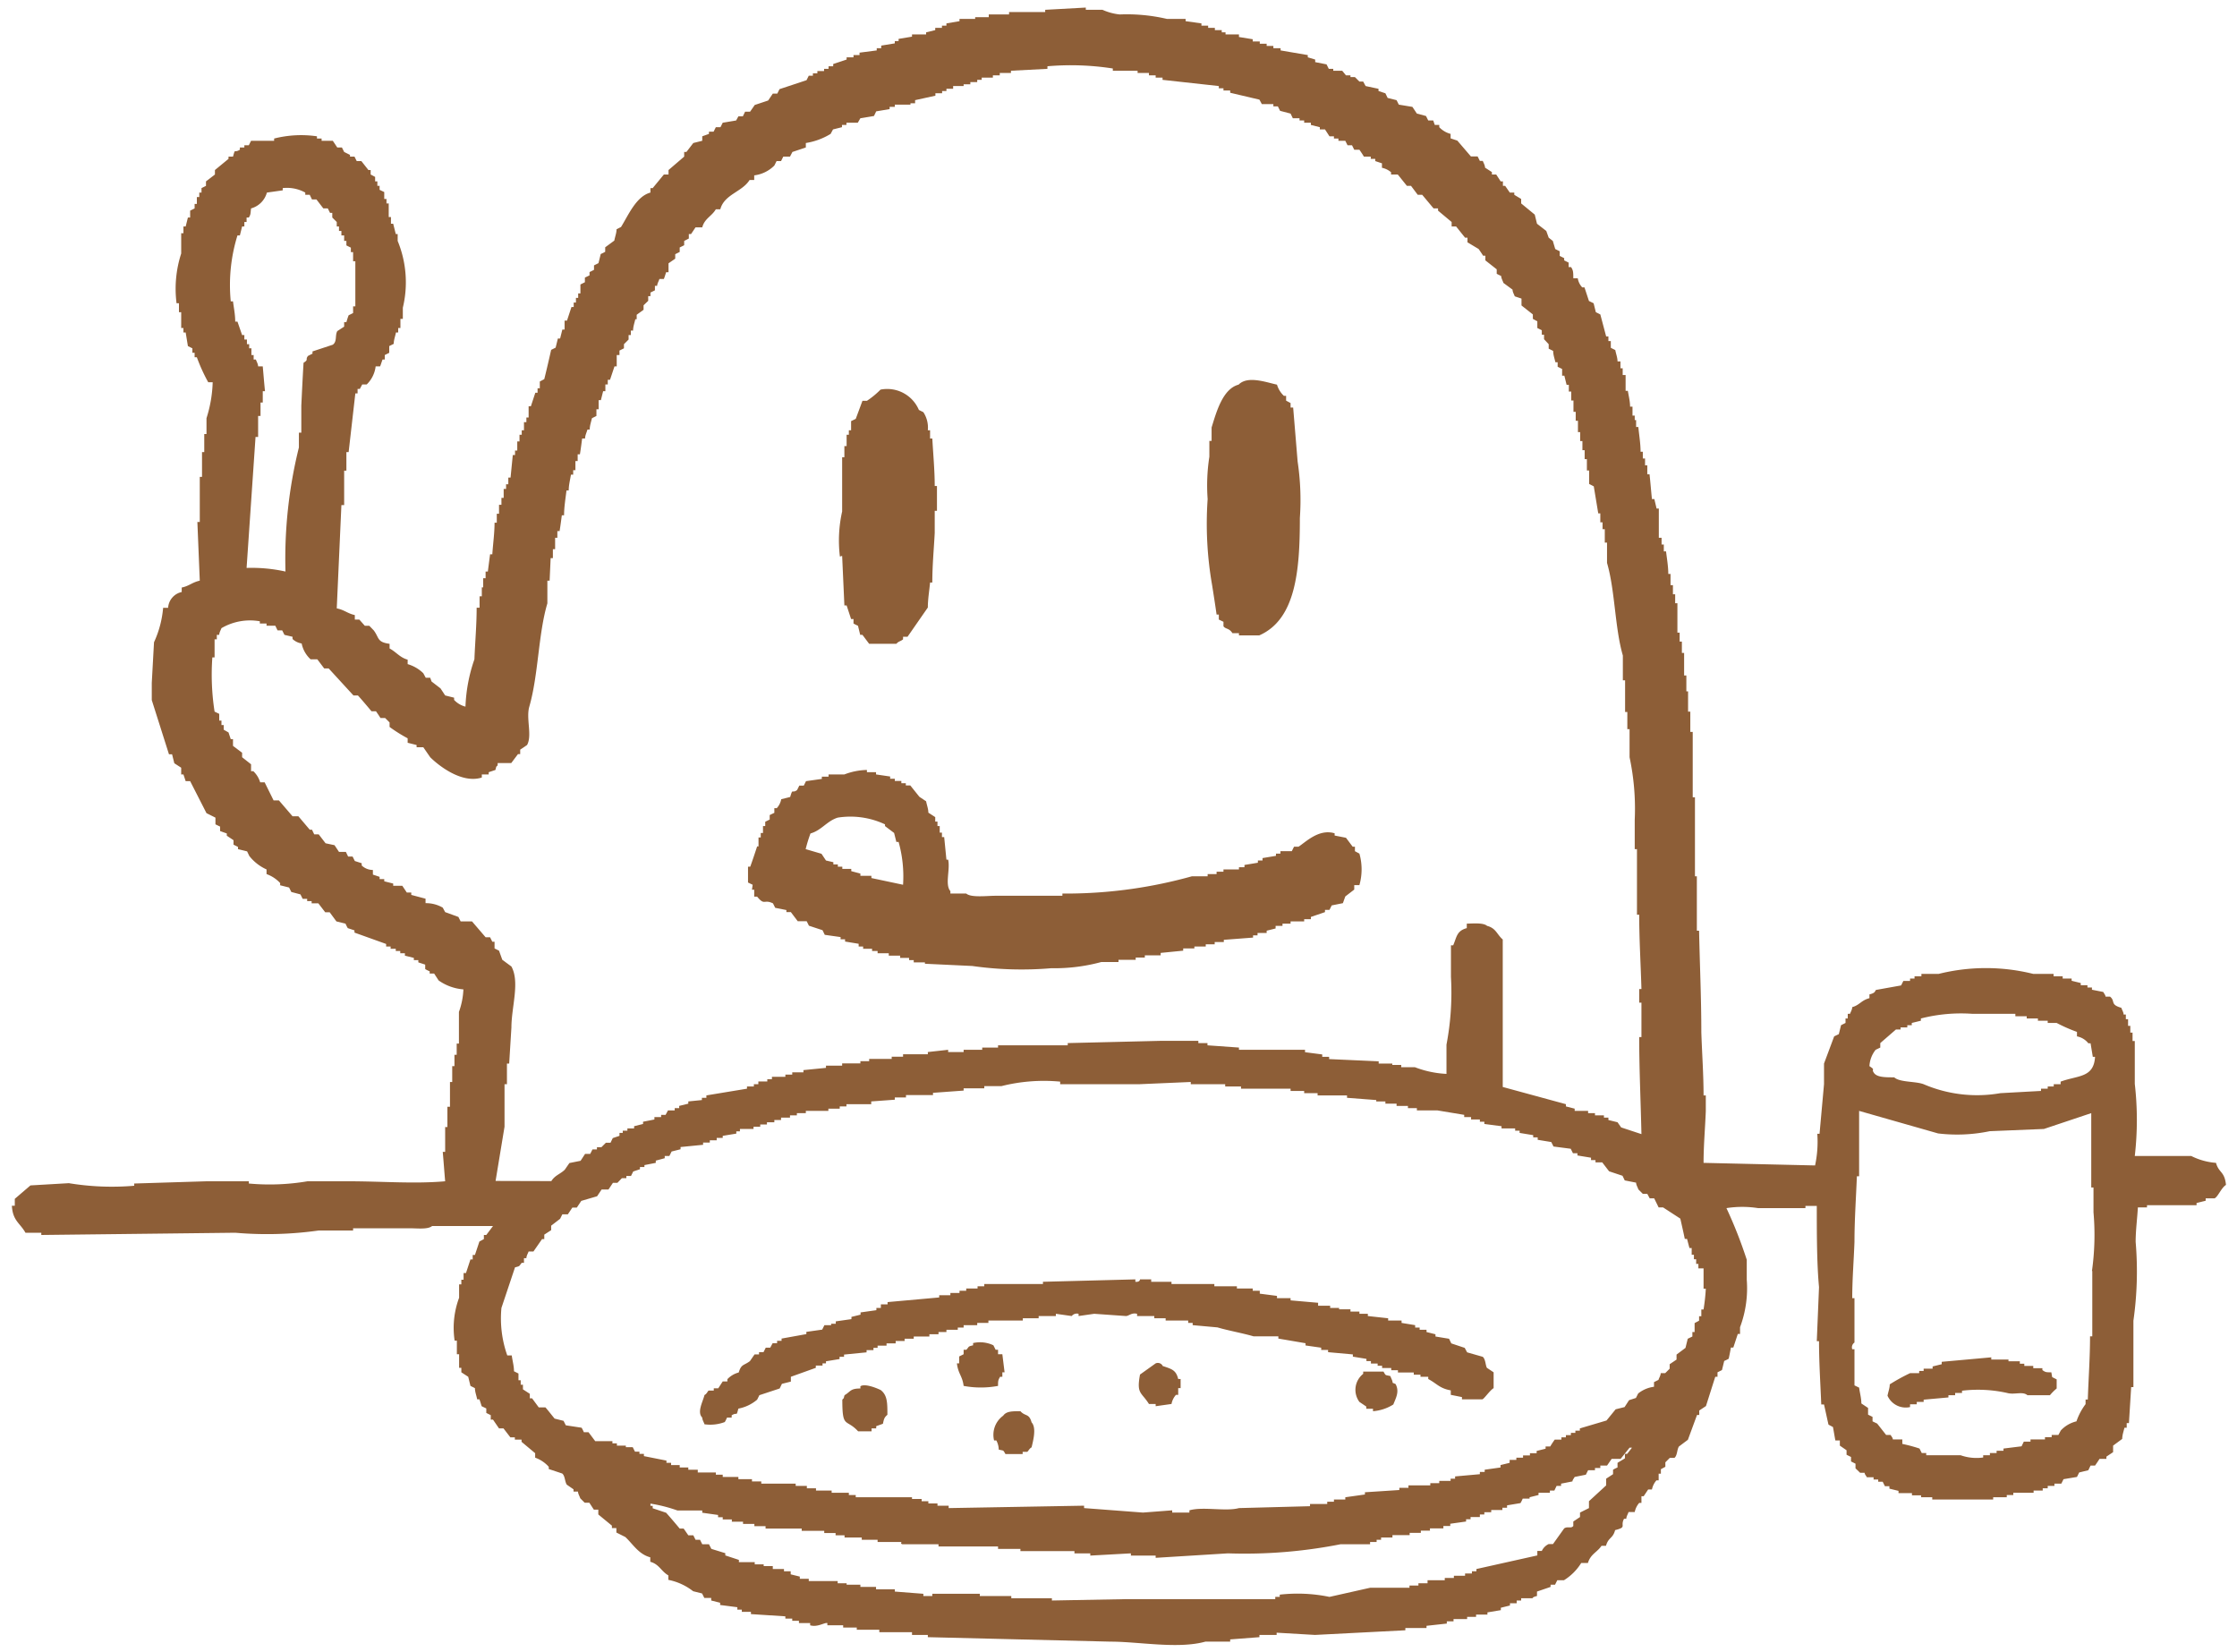 <svg id="要素" xmlns="http://www.w3.org/2000/svg" viewBox="0 0 130 96"><defs><style>.cls-1{fill:#8d5e37;fill-rule:evenodd;}</style></defs><title>1901212_ドワーフ</title><path class="cls-1" d="M128.78,67.57a3.85,3.85,0,0,1-1.44-.4h-3.28a18.35,18.35,0,0,0,0-4.19V60.49h-.13V60h-.13v-.39h-.13v-.39h-.13v-.27h-.13c0-.13-.09-.26-.13-.39-.68-.19-.33-.39-.66-.65h-.26c0-.09-.09-.18-.13-.27l-.66-.13v-.13h-.26v-.13h-.39v-.13l-.53-.13v-.13h-.52v-.13h-.53v-.14h-1.18a11.37,11.37,0,0,0-5.5,0h-1v.14h-.4v.13H111V57h-.39l-.13.26-1.45.26c-.09.05,0,.17-.39.26V58c-.47.12-.58.41-1,.52,0,.13-.08.26-.13.39h-.13v.27h-.13v.26l-.26.13-.13.52-.27.13L106,61.8V63l-.26,2.88h-.13a6.55,6.55,0,0,1-.13,1.84L99,67.57c0-1,.09-2,.13-3v-.92H99c0-1.22-.09-2.44-.13-3.67,0-2-.09-3.93-.13-5.9h-.13V50.92H98.5V46.33h-.13v-3.8h-.14V41.35H98.1V40.17H98v-.92h-.13V37.94h-.13v-.66h-.13v-.52h-.13V35.05h-.13v-.52h-.13V34h-.14v-.65h-.13c0-.44-.08-.88-.13-1.31h-.13v-.4h-.13v-.39H96.4v-1.7h-.13L96.14,29H96c-.05-.48-.09-1-.14-1.44h-.13v-.52h-.13v-.4h-.13v-.39h-.13c0-.48-.09-1-.13-1.44h-.13v-.4H95v-.26h-.13v-.52h-.14c0-.31-.08-.61-.13-.92h-.13v-.92H94.3v-.39h-.13V21H94c0-.22-.09-.44-.13-.66l-.26-.13v-.39h-.14v-.27h-.13L93,18.27l-.26-.13-.13-.52-.27-.13-.26-.79h-.13a1,1,0,0,1-.26-.53h-.26c0-.33,0-.46-.13-.65h-.14v-.26l-.26-.13V15l-.26-.13V14.6l-.26-.13L90.24,14,90,13.81l-.14-.39L89.32,13l-.13-.53-.79-.65v-.26L88,11.32v-.13h-.26l-.27-.39h-.13v-.26h-.13l-.26-.4H86.7V10l-.4-.26c0-.13-.08-.26-.13-.39H86l-.13-.26h-.39l-.79-.92-.39-.13V7.78a1.4,1.4,0,0,1-.66-.39V7.26h-.26L83.29,7H83l-.13-.26-.53-.14-.26-.39-.79-.13-.13-.26-.52-.13-.13-.27-.4-.13V5.16L79.36,5l-.14-.26H79l-.26-.26h-.26V4.38h-.26L78,4.11h-.52V4h-.26l-.13-.26-.66-.13V3.46L76,3.33V3.2l-1.58-.27V2.8H74V2.67h-.39V2.54h-.4V2.41H72.8V2.28L72,2.15V2h-.78V1.88H71V1.75h-.4V1.62h-.39V1.49h-.39V1.36l-.92-.13V1.1H67.82A10.27,10.27,0,0,0,65.07.84a3.26,3.26,0,0,1-1-.27H63.1V.44L60.74.57V.7h-2.1V.84H57.46V1h-.79V1.1h-.91v.13L55,1.36v.13h-.26v.13h-.39v.13l-.53.13V2H53v.13l-.78.13v.13H52v.13l-.79.13V2.8h-.26v.13l-1,.13V3.2H49.6v.13h-.4v.13l-.78.26v.13h-.27V4h-.26v.13H47.5v.13h-.26v.14H47l-.13.26-1.57.52-.13.26h-.26l-.27.4-.78.26-.27.39H43.3l-.13.27h-.26L42.78,7,42,7.13l-.13.26H41.6l-.13.26H41.2v.13l-.39.14v.26l-.52.13-.4.52h-.13V9.1l-.91.78v.26h-.27l-.65.79H37.8v.26c-.83.22-1.28,1.31-1.71,2l-.26.13c0,.22-.09.44-.13.66l-.53.39v.26a2.1,2.1,0,0,1-.26.13l-.13.53-.26.13v.26l-.26.13V16l-.27.13v.27l-.26.13v.52H33.6v.26h-.13v.27h-.13v.26h-.13l-.26.79h-.14v.52h-.13l-.13.52h-.13l-.13.53-.26.13c-.13.57-.26,1.14-.4,1.7l-.26.14v.39h-.13v.26h-.13l-.26.79h-.13v.65h-.13v.27h-.14V25h-.13v.26h-.13v.39h-.13v.53h-.13v.26H29.8l-.13,1.31h-.13v.39h-.13v.27h-.14v.52h-.13v.4H29v.52h-.13v.52h-.13c0,.62-.09,1.23-.13,1.84h-.13l-.13,1h-.13v.39h-.14v.53H28v.52h-.13v.66H27.7c0,1-.09,2-.13,3a9.33,9.33,0,0,0-.52,2.75,1.36,1.36,0,0,1-.66-.39v-.13l-.52-.13L25.6,40l-.52-.4L25,39.38h-.26l-.14-.26a2.17,2.17,0,0,0-.91-.53v-.26c-.45-.12-.67-.45-1.05-.65v-.27c-.74-.1-.59-.34-.92-.78l-.26-.27h-.26L20.88,36h-.26v-.26c-.44-.1-.6-.3-1.05-.39l.27-6H20v-2h.13V26.27h.13l.39-3.41h.13V22.6h.13l.14-.26h.26a1.75,1.75,0,0,0,.52-1.05h.26c.05-.13.09-.26.14-.4h.13v-.26l.26-.13v-.39l.26-.13c0-.22.09-.44.13-.66h.13v-.26h.13v-.53h.14v-.65A6.31,6.31,0,0,0,23.11,14v-.4H23L22.85,13h-.13v-.39h-.13v-.79h-.13v-.26h-.13v-.4l-.27-.13V10.8h-.13v-.26H21.8v-.26l-.26-.14V9.88h-.13L21,9.36h-.27l-.13-.26h-.26V9L20,8.83l-.13-.26h-.27l-.26-.39h-.65V8.05h-.27V7.92a6.38,6.38,0,0,0-2.49.13v.13H14.59l-.13.26H14.2v.13h-.26V8.7c-.36.22-.25-.12-.4.4h-.26v.13l-.79.65v.26l-.52.4v.26l-.26.13v.26h-.13v.26h-.14v.4h-.13v.26l-.26.13v.4h-.13l-.13.52h-.13v.39h-.13v1.18a6.64,6.64,0,0,0-.27,2.89h.14v.52h.13v.92h.13v.26h.13l.13.79.26.13v.26h.13v.26h.13a10,10,0,0,0,.66,1.45h.26A7.55,7.55,0,0,1,12,24.3v.92h-.13v1.05h-.13v1.44h-.13v2.62h-.14l.14,3.41c-.45.1-.61.31-1.05.4v.26a1,1,0,0,0-.79.92H9.48a6,6,0,0,1-.53,2l-.13,2.36v1l1,3.15H10l.13.52.4.26V45h.13l.13.39h.26L12,47.25l.52.26v.39l.27.13v.26l.39.14v.13l.39.26v.26l.26.13v.13l.53.13.13.27a2.66,2.66,0,0,0,1,.78v.27a2,2,0,0,1,.79.52v.13l.52.13.13.26.53.14.13.26h.26v.13h.26v.13h.39l.4.52h.26l.39.53.53.13a2.1,2.1,0,0,0,.13.26l.39.13v.13l1.84.66V55h.26v.13H23v.13h.26v.13h.27v.14l.52.13v.13h.26v.13l.4.13v.26a2.1,2.1,0,0,0,.26.13v.13h.26l.26.4a2.89,2.89,0,0,0,1.44.52,4.39,4.39,0,0,1-.26,1.31v1.84h-.13v.65h-.13v.66h-.13v.92h-.13v1.44H26v1.18h-.13v1.44h-.14c.05.57.09,1.14.14,1.71-1.81.16-3.63,0-5.64,0H17.87a13.14,13.14,0,0,1-3.41.13v-.13H12l-4.2.13v.13A15.33,15.33,0,0,1,4,68.75l-2.23.13-.91.78v.4H.69c.05.88.47,1,.79,1.57H2.4v.13l11.27-.13a21.46,21.46,0,0,0,4.85-.13h2v-.13h3.28c.44,0,1.07.08,1.31-.13h3.54l-.39.52h-.14V72l-.26.14-.26.78h-.13v.26h-.13l-.26.79h-.14v.39h-.13v.27h-.13v.78a5,5,0,0,0-.26,2.49h.13v.79h.13v.79h.13v.26l.4.26.13.53.26.13c0,.22.09.43.13.65h.13c.05.13.09.27.13.4l.27.13v.26l.26.13v.26h.13L29,83h.26l.4.52h.26v.13h.39v.13l.79.66v.26a1.93,1.93,0,0,1,.79.53v.13l.78.26c.17.13.15.48.27.65l.39.27v.13h.26c0,.13.09.26.13.39l.26.26h.27l.26.4h.26V88l.79.65v.14h.26v.26l.52.26c.44.41.77,1,1.45,1.18v.26c.52.14.63.55,1.05.79v.26a3.42,3.42,0,0,1,1.44.66l.52.13.13.26h.4V93l.52.13v.13l1,.13v.14h.26v.13h.53v.13l2,.13v.13h.4v.13h.39v.13h.65v.13c.43.13.83-.17,1-.13v.13h.92v.13h.79v.13h1.31v.14H53V95h.92v.13l10.62.26c1.65,0,3.92.44,5.51,0h1.44v-.13l1.7-.13V95h1v-.13l2.23.13,5.25-.27v-.13H82.9v-.13l1.18-.13v-.13h.39v-.13h.79v-.13h.52v-.13h.66v-.13l.78-.13v-.14l.53-.13v-.13h.39V93h.26v-.13h.66s0-.08.26-.13v-.26l.79-.27v-.13h.26l.13-.26h.39a3.1,3.1,0,0,0,1-1h.39c.15-.52.55-.63.79-1h.26c.14-.5.4-.41.53-.91.71-.18.28-.22.52-.66h.13c0-.13.09-.26.13-.39H95a1.15,1.15,0,0,1,.26-.53h.13v-.39h.13l.26-.39H96a1.15,1.15,0,0,1,.26-.53h.13v-.39h.13v-.26l.26-.14v-.26l.26-.26h.27c.17-.14.14-.48.26-.66l.52-.39.53-1.44h.13v-.26l.39-.26L99.68,80h.13v-.26l.26-.13.13-.53a2.1,2.1,0,0,0,.26-.13c.05-.22.09-.43.13-.65h.14l.26-.79h.13v-.39a6.45,6.45,0,0,0,.39-2.76V73.2a26.17,26.17,0,0,0-1.18-3,5.93,5.93,0,0,1,1.84,0h2.75v-.13h.66c0,1.56,0,3.36.13,4.72l-.13,3.14h.13c0,1.23.08,2.45.13,3.68H106c.09.39.17.78.26,1.17l.26.14c.05.26.09.52.14.78h.26V84l.39.27v.26l.26.13v.26l.26.13v.27l.27.26h.26c0,.09.09.17.13.26h.39v.13h.27v.13h.26l.13.26h.26v.14l.53.13v.13h.78v.13h.53V87h.65v.13h3.54V87h.79v-.13H117v-.13h1.18v-.13h.53v-.13H119v-.14h.39v-.13h.4l.13-.26.78-.13.13-.26.53-.13.13-.27h.26c.09-.13.18-.26.26-.39h.4v-.13l.39-.26V84l.53-.39c0-.22.08-.44.13-.65h.13v-.27h.13l.13-2.09h.13V76.74a20.24,20.24,0,0,0,.13-4.58c0-.66.09-1.32.13-2h.53v-.13h2.88v-.13l.53-.13v-.14h.52c.2-.1.38-.6.66-.78C129.28,68.05,128.94,68.16,128.78,67.57ZM13.8,13.68h.14l.13-.52h.13V12.9h.13v-.26h.13c.12-.19.09-.23.13-.53a1.31,1.31,0,0,0,.92-.92l.92-.13v-.13a2.19,2.19,0,0,1,1.31.26v.13H18l.13.27h.26l.4.52h.26l.13.26h.13v.27l.26.26v.26h.13v.26h.14v.26H20V14h.13v.26l.26.13v.26h.13v.53h.13v2.62h-.13v.39l-.26.13c-.05.13-.09.26-.13.4H20v.26l-.4.26c-.14.26,0,.6-.26.79l-1.18.39v.13l-.26.13c-.18.23.06.2-.26.4-.05.83-.09,1.66-.13,2.49v1.57h-.14V26a26.84,26.84,0,0,0-.78,7.21A9.11,9.11,0,0,0,14.33,33l.52-7.61H15V24.17h.14v-.78h.13v-.66h.13c-.05-.48-.09-1-.13-1.44H15c0-.13-.08-.26-.13-.4h-.13v-.26h-.13v-.39h-.13V20h-.13v-.27H14.2v-.26h-.13l-.27-.78h-.13c0-.4-.08-.79-.13-1.18h-.13A9.73,9.73,0,0,1,13.8,13.68Zm15,54.94.52-3.15V63h.14V61.8h.13l.13-2.1c0-1.18.5-2.63,0-3.54l-.53-.39L29,55.24l-.26-.13v-.39h-.13l-.13-.26h-.26l-.79-.92h-.66l-.13-.26L25.87,53l-.14-.26a1.93,1.93,0,0,0-1-.26v-.26L23.9,52v-.14h-.26l-.26-.39h-.53v-.13l-.52-.13v-.13h-.27v-.13l-.39-.13v-.27a.93.93,0,0,1-.65-.26v-.13l-.4-.13-.13-.26h-.26l-.13-.27h-.4l-.26-.39L18.92,49l-.4-.52h-.26l-.13-.27H18l-.66-.78H17l-.79-.92H15.9l-.52-1.05h-.26a1.47,1.47,0,0,0-.4-.65h-.13v-.4L14.07,44v-.26l-.53-.4v-.39h-.13l-.13-.39L13,42.4v-.27h-.13v-.26h-.13v-.39l-.27-.13a14,14,0,0,1-.13-3.15h.13V37.15h.13v-.26h.14c0-.13.08-.26.13-.39a3.29,3.29,0,0,1,2.23-.4v.13h.39v.13H16l.13.27h.27l.13.26L17,37v.13a1,1,0,0,0,.53.26,1.7,1.7,0,0,0,.52.92h.39l.4.53h.26l1.44,1.57h.26c.27.3.53.61.79.92h.26c.09.13.18.26.26.39h.27l.26.26v.26a8.62,8.62,0,0,0,1.05.66v.26l.52.13v.13h.39L25,44c.45.45,1.82,1.56,3,1.18V45h.4v-.13l.39-.13c.08-.27,0-.12.13-.27v-.13h.79l.39-.52h.13v-.26l.4-.27c.31-.56-.07-1.54.13-2.23.53-1.83.52-4.23,1.05-6V33.74h.13L32,32.43h.13v-.52h.13v-.66h.13v-.39h.13c.05-.31.09-.61.13-.92h.13c0-.48.09-1,.14-1.44h.13c0-.31.08-.61.13-.92h.13v-.26h.13v-.53h.13V26.4h.13c.05-.3.09-.61.13-.92H34c0-.17.09-.35.14-.52h.13c0-.22.08-.44.13-.66l.26-.13v-.39h.13v-.53h.13l.13-.52h.13v-.39h.14v-.27h.13l.26-.78h.13v-.66H36v-.26l.26-.13V20l.27-.27v-.26h.13v-.26h.13c0-.22.08-.44.13-.66H37v-.26L37.4,18v-.26l.27-.26v-.27h.13V17l.26-.13v-.26h.13c0-.13.09-.26.13-.4h.26c.05-.13.09-.26.13-.39h.14v-.52l.39-.27v-.26l.26-.13v-.26l.26-.13V14l.27-.14v-.26h.13l.26-.39h.39c.14-.52.55-.64.79-1.05h.26c.23-.87,1.26-1,1.7-1.7h.27v-.27A2,2,0,0,0,45,9.62l.13-.26h.26l.13-.26h.39l.14-.27.78-.26V8.31a3.92,3.92,0,0,0,1.44-.53l.14-.26.52-.13V7.26h.26V7.13h.66L50,6.87l.79-.13.13-.27.78-.13V6.21H52V6.08h.91V6h.27V5.82l1.18-.26V5.42h.39V5.29H55V5.16h.39V5H56V4.9h.39V4.77h.4V4.64h.26V4.51h.65V4.38h.4V4.24h.65V4.11L60.87,4V3.85a15.85,15.85,0,0,1,3.8.13v.13h1.44v.13h.66v.14h.39v.13h.4v.13L70.83,5v.13h.27v.13h.39v.13l1.7.4.14.26H74v.13h.26l.13.26L75,6.6l.13.27h.39V7h.27v.13h.39v.13l.52.13v.13H77l.26.4h.26v.13h.26v.13h.4l.13.26h.26l.13.26H79c.09.13.18.26.26.4h.4v.13h.26v.13l.39.13v.26a1.15,1.15,0,0,1,.53.26v.13h.39l.53.66H82l.39.52h.26l.66.79h.26v.13l.79.66v.26h.26l.52.65h.14v.27l.65.39c.09.13.18.26.26.39h.13v.27l.66.52v.26l.26.13c0,.13.09.27.13.4l.53.39c0,.13.08.26.13.39l.39.13v.4l.66.52v.26l.26.14v.39l.26.13v.26h.13v.26L90,20v.26l.26.13c0,.22.08.44.13.66h.13v.26l.26.13v.39h.13l.13.53h.13v.39h.14v.52h.13v.66h.13v.52h.13v.66h.13v.52h.13v.53h.13v.52h.13v.66h.13v.78l.27.14.26,1.57H93v.52h.13v.4h.13v.78h.13v1.18c.47,1.6.45,3.77.92,5.38v1.44h.13v1.84h.13v1h.13V44A14.4,14.4,0,0,1,95,47.64v1.7h.13v3.81h.13c0,1.44.09,2.88.13,4.32h-.13v.79h.13v2h-.13c0,1.88.09,3.76.13,5.64l-1.18-.39L94,65.21l-.53-.13v-.14h-.26v-.13h-.52v-.13h-.4v-.13h-.78v-.13L91,64.29v-.13l-3.67-1V54.59c-.34-.29-.39-.66-.91-.79-.21-.19-.78-.14-1.18-.13v.26c-.59.16-.58.51-.79,1h-.13v1.84a16.07,16.07,0,0,1-.26,3.93v1.7a5.9,5.9,0,0,1-1.84-.39h-.79v-.13h-.52V61.8h-.79v-.13l-2.88-.13v-.13h-.4v-.14l-1-.13V61H72v-.13l-1.83-.13v-.13h-.53v-.13H67.43l-5.38.13v.13H58v.13h-.92V61H56v.13H55.1V61l-1.18.13v.13H52.48v.14h-.66v.13H50.51v.13H50v.13H48.94v.13H48v.13l-1.31.13v.13h-.65v.13h-.4v.13h-.78v.14h-.27v.13h-.52V63h-.26v.13h-.4v.13l-2.36.39v.14h-.26v.13L40,64v.13l-.53.13v.13h-.26v.13h-.39l-.14.26h-.26v.13h-.39v.14l-.66.13v.13l-.52.13v.13h-.39v.13h-.27v.13H36V66l-.39.13-.13.27h-.27l-.26.26h-.26v.13h-.26l-.13.26H34l-.26.4-.65.13-.27.39c-.27.26-.57.32-.78.66ZM94.56,84.48h-.13v.26L94,85v.27a2.1,2.1,0,0,0-.26.13v.26l-.4.26v.39l-1,.92v.4l-.52.26v.26l-.39.26v.26c-.14.17-.32,0-.53.14l-.65.91H90a.82.82,0,0,0-.4.4h-.26v.26l-3.54.79v.13h-.26v.13h-.4v.13h-.65v.13h-.53v.13h-1V92h-.53v.13h-.52v.13H79.62l-2.36.53a9.12,9.12,0,0,0-2.89-.13v.13h-.26v.13H65.46L61.13,93v-.13H58.77v-.13H56.94v-.13H54.18v.13h-.52v-.13L52,92.48v-.13H50.91v-.14H50v-.13H49.2V92h-.52v-.13H47v-.13h-.52v-.13l-.53-.13V91.3h-.39v-.13h-.65V91h-.53V90.9h-.52v-.13h-.92v-.13l-.79-.26v-.13L41.34,90l-.14-.27h-.39l-.13-.26h-.26l-.13-.26H40l-.27-.39H39.5c-.26-.31-.52-.62-.79-.92l-.78-.26v-.14H37.8v-.13a8.57,8.57,0,0,1,1.57.4h1.44v.13l.92.13v.13H42v.13h.53v.13h.65v.13h.66v.13h.65v.14h2.1v.13h1.31v.13h.66v.13h.52v.13h1v.13H51v.13h1.31c.18,0-.05.08.13.13h2.1v.13H58V90H59.3v.13h3.14v.13h.92v.13l2.36-.13v.13h1.44v.13l4.2-.26a28.74,28.74,0,0,0,6.55-.53h1.71v-.13H80v-.13h.26v-.13h.66V89.2h1v-.13h.65v-.13h.53v-.13h.78v-.14h.4v-.13l.92-.13v-.13h.26v-.13H86V88h.26v-.13h.4v-.13h.65v-.13h.27v-.14l.78-.13a2.1,2.1,0,0,0,.13-.26h.4V87l.52-.13v-.13h.66v-.13h.26l.13-.27h.26v-.13l.66-.13c0-.08.08-.17.13-.26l.65-.13.13-.26h.4v-.13H93v-.14h.39l.27-.39h.52l.52-.65h.14ZM99,76.09h-.13v.39h-.13v.26l-.26.14v.52h-.13v.26l-.27.13-.13.53-.52.39V79l-.4.27v.26l-.26.26h-.26c0,.13-.09.26-.13.39l-.26.13v.27a1.84,1.84,0,0,0-.92.39l-.13.26-.4.13-.26.4-.52.13-.53.65L91.81,83v.13h-.26v.13h-.26v.13H91v.13h-.26v.13h-.39c-.09.13-.18.26-.26.4h-.27v.13l-.52.13v.13h-.39v.13h-.4v.13h-.39v.13h-.39V85l-.53.13v.14l-.92.13v.13H86v.13l-1.44.13v.13h-.26v.13h-.66v.13h-.52v.13H81.85v.14h-.53v.13l-2,.13v.13L78.18,87v.13h-.66v.13h-.39v.13h-1v.13L72,87.63c-.77.21-2.09-.1-2.88.13v.13h-1v-.13l-1.7.13L63,87.63v-.14l-7.87.14v-.14h-.65v-.13h-.53v-.13h-.39V87.1H53V87H49.73v-.13h-.4v-.13h-1v-.13h-.91v-.13h-.53v-.14h-.65v-.13h-2v-.13H43.7v-.13h-.79v-.13H42v-.13H41.6v-.13H40.55V85.4H40v-.13H39.5v-.14H39V85h-.27v-.13l-1.31-.26v-.13h-.26v-.13h-.26l-.13-.26h-.4V84h-.52v-.13h-.26v-.13h-1l-.39-.52h-.27a2.1,2.1,0,0,0-.13-.26l-.92-.14-.13-.26-.52-.13c-.18-.22-.35-.44-.53-.65h-.39l-.39-.53h-.13v-.26l-.4-.26v-.27h-.13v-.26h-.13v-.39l-.26-.13c0-.31-.09-.61-.13-.92h-.26A6.44,6.44,0,0,1,29.14,76l.79-2.36c.33-.08.22-.07.39-.26h.13v-.27h.14c0-.13.08-.26.13-.39H31L31.5,72h.13v-.26l.4-.26v-.26l.52-.4.13-.26H33l.26-.39h.26l.26-.39.92-.27.26-.39h.4l.26-.39h.26l.26-.27h.26v-.13h.27l.13-.26.39-.13v-.13h.26V67.7l.66-.13v-.13l.52-.14v-.13h.27l.13-.26.52-.13v-.13l1.31-.13v-.13h.39v-.13h.4v-.14H42V66l.79-.13v-.13H43V65.6h.79v-.13h.39v-.13h.39v-.13H45v-.13h.39v-.14h.52v-.13h.4v-.13h.52v-.13h1.31v-.13h.66v-.13h.39v-.13h1.44V64L52,63.9v-.13h.65v-.14h1.57V63.5L56,63.37v-.13H57.2v-.13h1a10.1,10.1,0,0,1,3.41-.26V63h4.59l3-.13V63h2v.13h.92v.13H75v.13h.79v.13h.78v.13h1.71v.14l1.7.13V64h.53v.13h.65v.13h.66v.13h.52v.13h1.18l1.57.26v.13h.4v.14H86v.13h.26v.13l1,.13v.13h.79v.13h.26v.13l.79.13v.13h.26v.14l.79.13.13.26,1,.13.13.26h.26v.13l.79.13v.14h.26v.13h.39l.4.52.78.26.13.27.66.13c0,.13.09.26.13.39l.26.26h.26l.14.26h.26l.26.53h.26l1,.65c.09.4.18.79.26,1.18h.13l.14.53h.13v.39h.13v.26h.13v.27h.13v.26H99v1.18h.13C99.11,75.3,99.06,75.7,99,76.09ZM109,61l.27-.13v-.26l.91-.79h.27V59.7h.39v-.13h.26v-.13l.53-.13v-.13a9.4,9.4,0,0,1,3-.27h2.49v.14h.66v.13h.65v.13H119v.13h.52a9.12,9.12,0,0,0,1.18.52v.26a1.11,1.11,0,0,1,.66.4h.13l.13.79h.13c-.07,1.23-1,1.07-2,1.44V63h-.4v.13H119v.13h-.39v.13l-2.36.13a7.87,7.87,0,0,1-4.46-.52c-.47-.18-1.39-.1-1.71-.4-.53,0-1,0-1.18-.26s.13-.13-.26-.39A1.65,1.65,0,0,1,109,61Zm12.59,12.85v3.8h-.13c0,1.23-.09,2.45-.13,3.67h-.13v.27a3.62,3.62,0,0,0-.53,1,1.8,1.8,0,0,0-.91.53l-.14.26h-.39v.13h-.39v.13H118v.13h-.39l-.13.27-1.05.13v.13h-.4v.13h-.39v.13h-.39v.13a2.78,2.78,0,0,1-1.31-.13h-2v-.13h-.26l-.13-.26a9,9,0,0,0-1-.27v-.26H110c0-.09-.08-.17-.13-.26h-.26l-.52-.66-.27-.13v-.26l-.26-.13v-.39l-.39-.26c0-.31-.09-.62-.13-.92l-.27-.13v-2.1h-.13a.34.34,0,0,1,.13-.39V75.43h-.13c0-1.09.09-2.18.13-3.27,0-1.27.09-2.54.14-3.81h.13v-3.8l4.59,1.31a9.29,9.29,0,0,0,3-.13l3.15-.13,2.75-.92V69h.13v1.44A15.05,15.05,0,0,1,121.57,73.86ZM70.44,34c.09.57.18,1.14.26,1.71h.13V36l.27.13v.26c.13.18.32.09.52.4H72v.13h1.18c2.12-.93,2.36-3.75,2.36-6.82a15.1,15.1,0,0,0-.13-3.28l-.26-3.14H75v-.26l-.26-.14V23h-.13a1.47,1.47,0,0,1-.4-.65c-.61-.13-1.71-.54-2.23,0-.92.24-1.29,1.58-1.57,2.49v.78h-.13v.92A10.86,10.86,0,0,0,70.18,29,20.71,20.71,0,0,0,70.44,34Zm-21.5-1.7.13,2.88h.13l.26.79h.14v.26a2.1,2.1,0,0,0,.26.13l.13.53h.13l.39.52h1.58c.14-.16.23-.13.39-.26V37h.26l1.18-1.7c0-.49.09-1,.13-1.45h.13c0-1,.09-1.92.14-2.88V29.68h.13V28.24h-.13c0-.92-.09-1.84-.14-2.76h-.13V25h-.13a1.64,1.64,0,0,0-.26-1.05l-.26-.13a2,2,0,0,0-2.23-1.18,5,5,0,0,1-.79.65h-.26l-.39,1.05-.27.13V25h-.13v.26H49.2v.66h-.13v.65h-.13v3.15a7.71,7.71,0,0,0-.13,2.62ZM43.7,51.7h.13v.4H44c.45.55.38.13.92.39l.13.26.65.13V53h.26l.4.53h.52l.13.26.79.26.13.27.92.13v.13h.26v.13l.79.13V55h.26v.13h.52v.13H51v.13h.65v.14h.66v.13h.52v.13h.27v.13h.65V56l2.75.13a20.35,20.35,0,0,0,4.59.13A10.41,10.41,0,0,0,64,55.9h1v-.13h1v-.13h.53v-.13h.92v-.14l1.31-.13v-.13h.65V55h.66v-.13h.52v-.13h.53v-.13l1.7-.13v-.13h.26v-.14h.53v-.13l.52-.13V53.8h.4v-.13H75v-.13h.79v-.13h.39v-.13L77,53v-.13h.26l.13-.26.65-.13.14-.39.52-.4v-.26H79a3.35,3.35,0,0,0,0-1.83l-.26-.14v-.26h-.13l-.39-.52-.66-.13v-.13c-.92-.28-1.69.52-2.1.78h-.26l-.13.26h-.66v.14h-.26v.13l-.78.13V50h-.27v.13l-.78.13v.13H72v.13H71.1v.13h-.4v.14h-.52v.13h-.92a27.19,27.19,0,0,1-7,1h-.52v.13H57.85c-.5,0-1.42.12-1.7-.13h-.92v-.14c-.33-.38,0-1.25-.13-1.83H55l-.13-1.31h-.13v-.26h-.13V48h-.13v-.26h-.13v-.26l-.4-.26c0-.22-.09-.44-.13-.66l-.39-.26-.53-.66h-.26v-.13h-.26v-.13H52v-.13h-.27v-.13L50.91,45v-.13h-.53v-.13a3.82,3.82,0,0,0-1.31.26h-.92v.13h-.39v.13l-.92.13-.13.26h-.26l-.13.26c-.31.22-.24-.14-.4.4l-.52.13a1.06,1.06,0,0,1-.26.52H45v.27l-.27.13v.26l-.26.13V48h-.13v.4h-.13v.26h-.13v.52H44c-.13.4-.26.79-.4,1.18h-.13v.92l.27.13Zm3.4-3.27c.64-.18.95-.72,1.58-.92a4.72,4.72,0,0,1,2.75.39V48l.53.4.13.52h.13a7.42,7.42,0,0,1,.26,2.49l-1.84-.39v-.13H50v-.13l-.53-.14v-.13h-.52v-.13h-.26v-.13h-.26v-.13L48,50l-.26-.39-.92-.27A8.35,8.35,0,0,1,47.1,48.43ZM86.17,78.84l-.91-.26-.14-.26-.78-.26-.13-.27-.79-.13v-.13l-.52-.13v-.13h-.4v-.13h-.26V77l-.79-.13v-.14h-.78v-.13l-1.18-.13v-.13H79v-.13h-.52v-.13h-.66V76h-.52v-.13H76.6V75.7L75,75.56v-.13h-.79V75.3l-1-.13V75H72.8v-.13h-.92v-.13H70.57v-.13H68.08v-.13H66.9v-.14h-.65s0,.17-.27.14v-.14l-5.37.14v.13H57.2v.13h-.39v.13h-.66V75h-.39v.13h-.53v.13h-.65v.13l-3,.27v.13h-.39V76h-.26v.13l-.92.13v.13l-.53.13v.13l-.91.13v.14h-.27V77h-.39l-.13.26-.92.13v.13l-1.44.26v.13h-.26v.14h-.26l-.14.26h-.26l-.13.26h-.26v.13h-.26l-.27.39c-.36.27-.5.16-.65.66a1.4,1.4,0,0,0-.66.39v.13H42l-.26.4h-.26v.13H41.2c-.07,0-.1.18-.26.26-.09.38-.45,1-.13,1.31,0,.13.09.26.13.39a2.39,2.39,0,0,0,1.18-.13,2.1,2.1,0,0,0,.13-.26h.27v-.13c.35-.22.25.12.39-.39A2.37,2.37,0,0,0,44,81.33l.13-.26,1.18-.39.13-.27.52-.13V80l1.45-.52v-.13h.39v-.13H48V79.1l.79-.13v-.13h.26v-.13l1.31-.13v-.13h.4v-.13H51v-.13h.52v-.13h.53v-.14h.52v-.13h.53v-.13h.91v-.13h.53V77.4H55v-.13h.66v-.13H56V77h.79v-.13h.65v-.14h2v-.13h.92v-.13h1v-.13l.92.13a.39.39,0,0,1,.4-.13v.13l.91-.13,1.84.13c.18,0,.32-.21.65-.13v.13h1v.13h.66v.13h1.31v.14h.26V77l1.44.13c.6.18,1.49.34,2.1.52h1.44v.13l1.58.27v.13l.91.13v.13h.4v.13l1.44.13v.13l.79.13v.13h.26v.14h.39v.13h.26v.13h.53v.13h.39v.13h.92v.13h.39V80H83v.13c.51.27.65.54,1.31.66v.26l.65.13v.13h1.18c.09,0,.44-.52.66-.65v-.92l-.39-.26C86.32,79.32,86.34,79,86.17,78.84ZM58.12,80h.13v-.26h.13l-.13-1.05H58v-.26h-.14l-.13-.26a1.81,1.81,0,0,0-1.18-.13v.13c-.32.08-.21.06-.39.26H56v.26l-.26.13v.4h-.13c.07.61.32.73.39,1.31a5.44,5.44,0,0,0,2,0C58,80.25,58,80.2,58.12,80Zm61.09-.26c-.3,0-.34,0-.52-.13V79.5h-.53v-.13h-.52v-.13h-.26V79.1h-.66V79h-1v-.13l-2.88.26v.14l-.53.13v.13h-.52v.13h-.26v.13H111a11.14,11.14,0,0,0-1.18.65c0,.22-.09.44-.13.66a1.16,1.16,0,0,0,1.31.66V81.6h.39v-.14h.4v-.13l1.44-.13v-.13h.39v-.13h.4v-.13a7.74,7.74,0,0,1,2.62.13c.43.12.9-.11,1.18.13h1.31a2.8,2.8,0,0,1,.39-.39v-.53l-.26-.13Zm-51.65-.39a.32.32,0,0,0-.4-.13l-.91.65c-.21,1.14.07,1,.52,1.71h.39v.13l.92-.13a1.1,1.1,0,0,1,.26-.53h.13v-.39h.14v-.53h-.14C68.34,79.6,68.09,79.55,67.56,79.37Zm13.37,1c0-.13-.09-.26-.13-.39-.31-.08-.25,0-.4-.26H79.22v.13A1.18,1.18,0,0,0,79,81.46l.4.27v.13h.39V82a2.57,2.57,0,0,0,1.18-.39c.15-.38.37-.75.13-1.19ZM50,80.55v.13c-.6,0-.56.18-.92.39-.08.26,0,.11-.13.26,0,1.71.21,1.07.92,1.84h.78V83h.27v-.13l.39-.14c.06-.28.08-.37.26-.52,0-.69,0-1.14-.39-1.44C51.08,80.72,50.3,80.36,50,80.55ZM59.3,82c-.48,0-.82,0-1,.26a1.37,1.37,0,0,0-.53,1.44h.13a1.16,1.16,0,0,1,.14.53c.31.08.24,0,.39.26h1v-.13h.26c.05,0,.12-.19.26-.26.08-.35.3-1.13,0-1.45C59.8,82.11,59.59,82.32,59.3,82Z"/></svg>